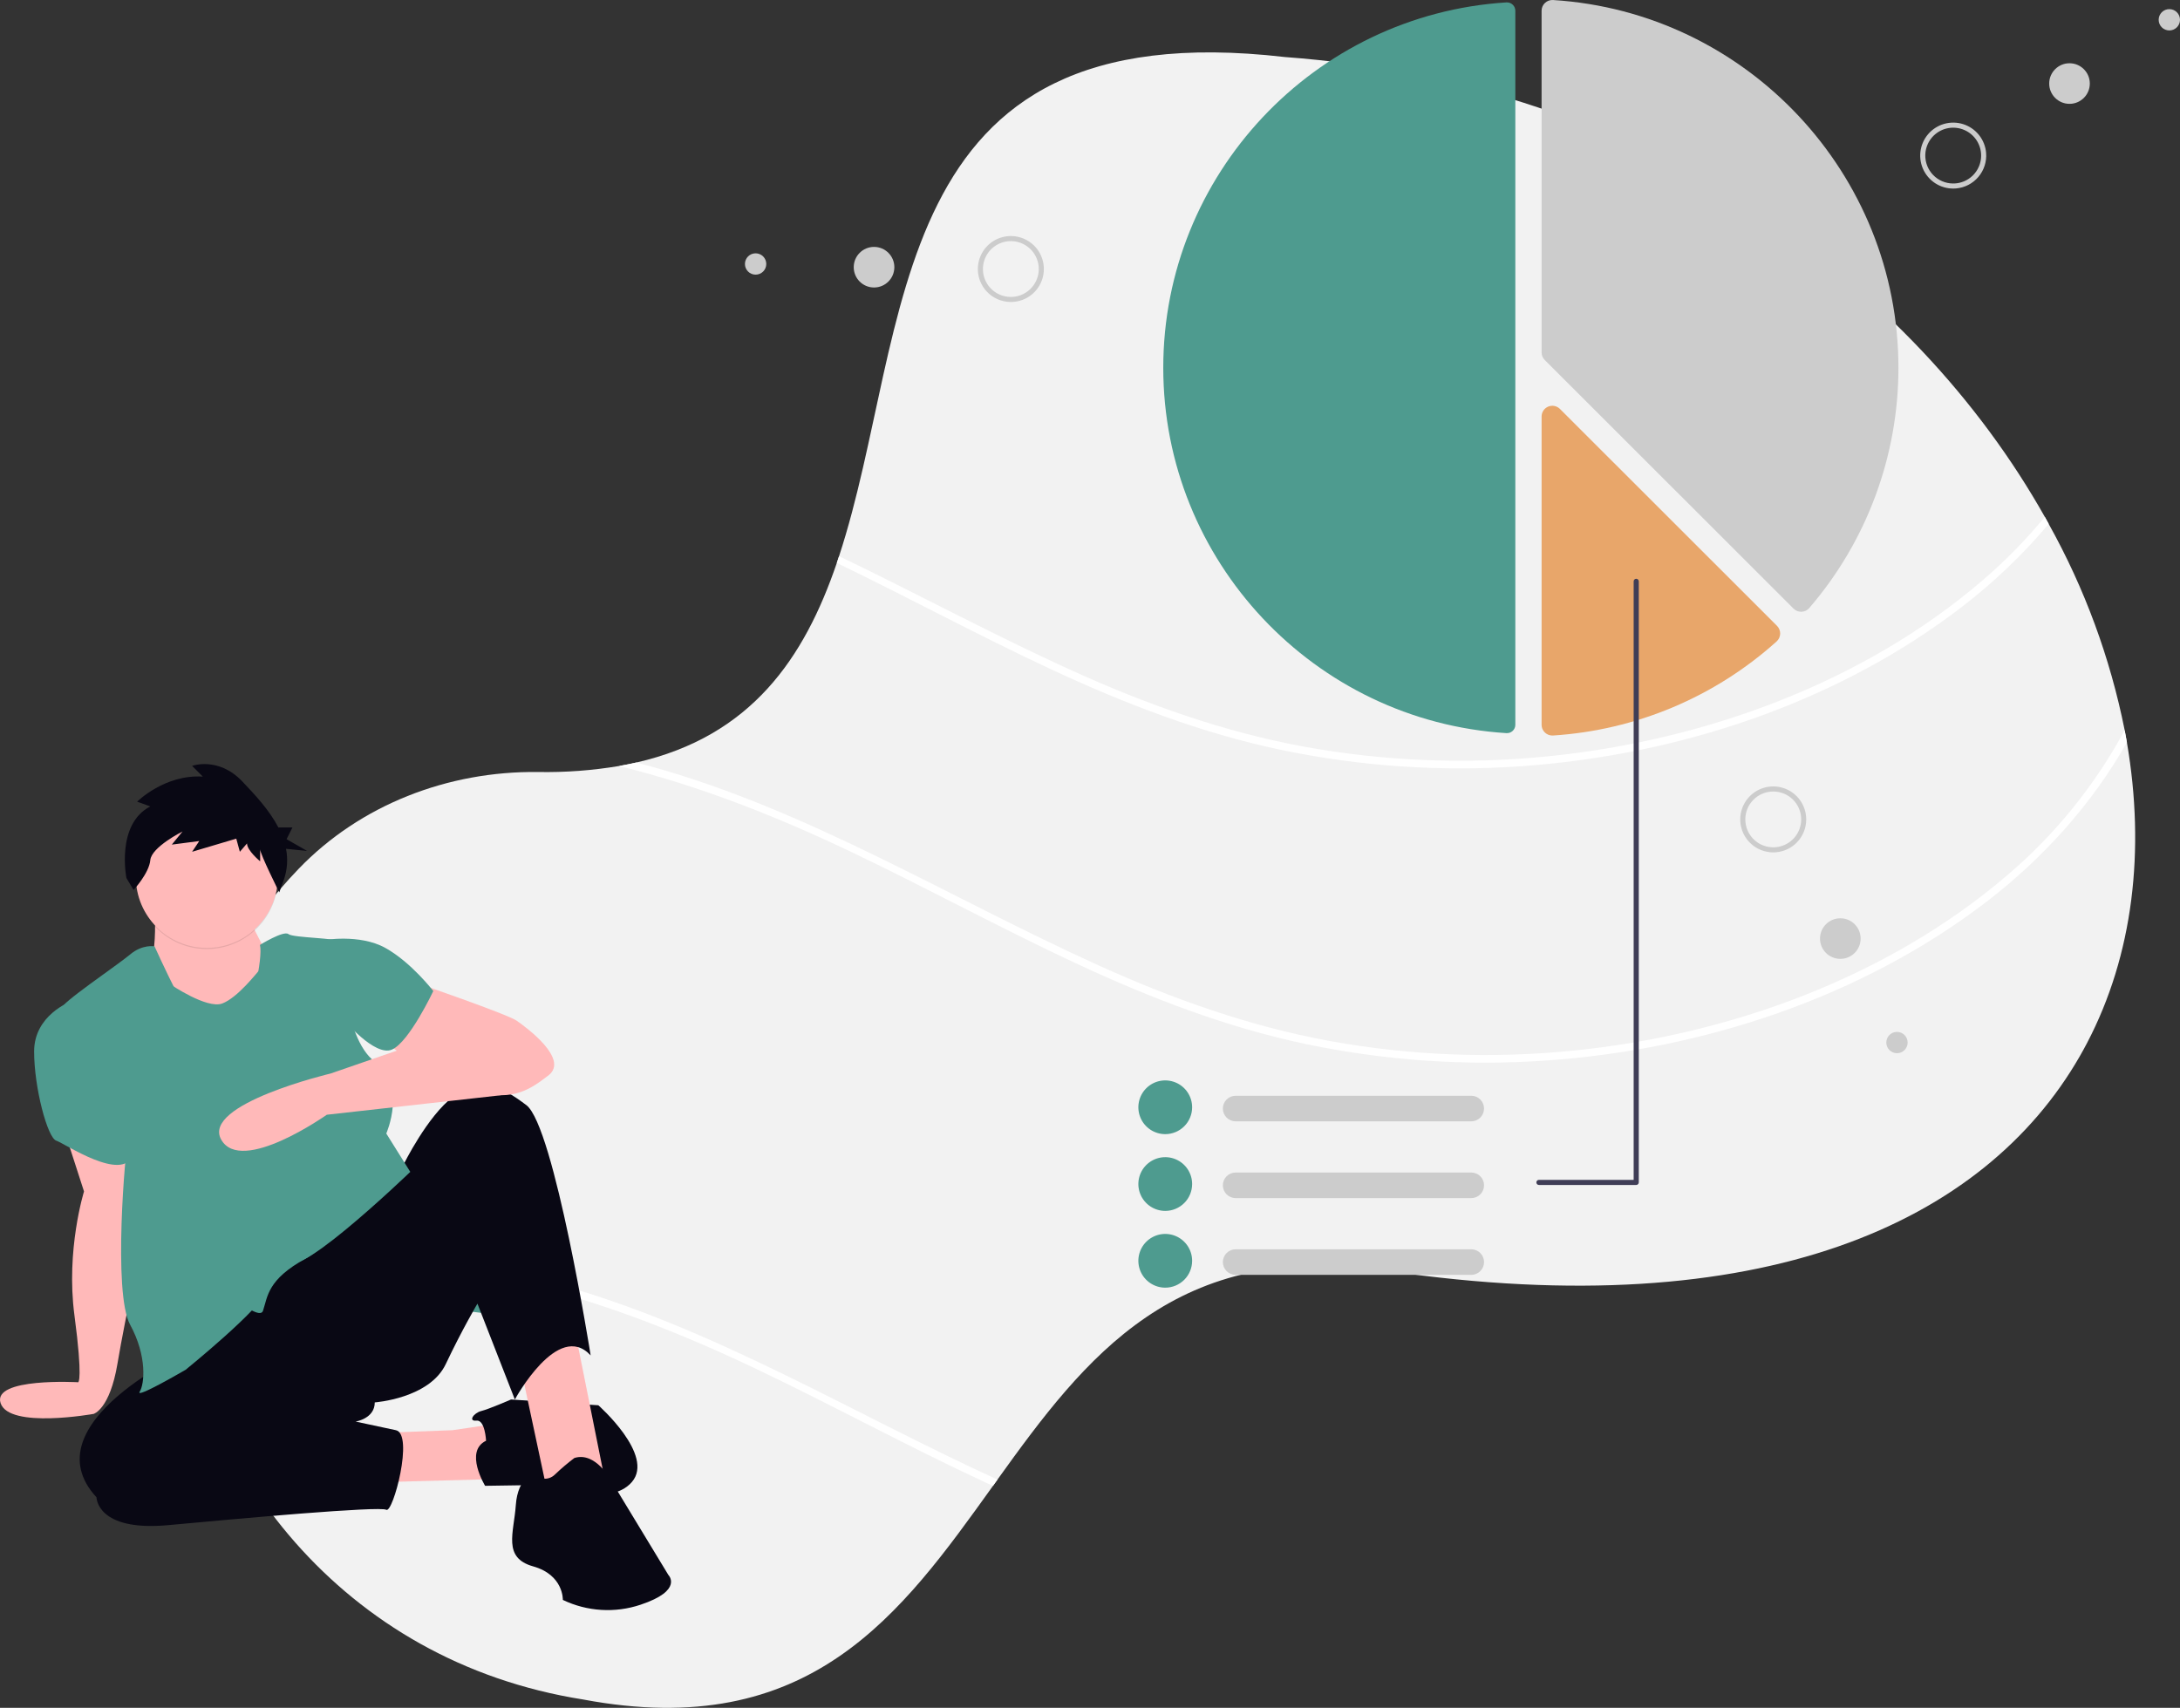 <svg width="522" height="409" viewBox="0 0 522 409" fill="none" xmlns="http://www.w3.org/2000/svg">
<rect x="0" y="0" width="522" height="409" fill="#333333" stroke="none"/>
<g clip-path="url(#clip0_104_194)">
<path d="M499.718 249.828C499.164 250.891 498.587 251.936 497.991 252.975C475.147 292.749 422.005 317.451 332.383 304.378C281.496 296.601 259.826 325.125 238.841 354.341C238.481 354.845 238.123 355.349 237.759 355.853C215.783 386.491 194.027 417.213 139.627 407.001C81.956 397.889 46.364 351.091 40.857 301.127C40.789 300.52 40.729 299.906 40.674 299.299C37.58 266.906 47.142 233.364 71.537 208.042C86.27 192.751 107.208 184.628 128.818 184.883C135.325 185.004 141.829 184.522 148.246 183.443C149.663 183.194 151.037 182.921 152.374 182.611C179.906 176.323 192.592 157.63 200.373 134.817C200.556 134.276 200.738 133.736 200.914 133.189C218.781 78.785 210.519 2.425 307.648 13.658C394.565 20.062 458.352 68.228 489.639 123.797C489.949 124.356 490.259 124.915 490.563 125.474C499.163 140.893 505.299 157.56 508.751 174.872C508.946 175.844 509.121 176.816 509.286 177.787C513.711 203.595 510.811 228.679 499.718 249.828Z" fill="#F2F2F2"/>
<path d="M490.562 125.473C484.326 132.879 477.3 139.583 469.609 145.465C439.646 168.429 401.695 180.883 364.255 183.496C345.014 184.847 325.678 183.535 306.797 179.595C287.587 175.573 269.266 168.489 251.522 160.215C234.264 152.165 217.514 143.089 200.374 134.814C200.556 134.273 200.738 133.733 200.915 133.186C219.609 142.177 237.917 152.086 256.829 160.652C274.646 168.727 293.089 175.312 312.378 178.836C331.623 182.327 351.264 183.096 370.723 181.12C408.058 177.365 446.041 163.598 474.746 138.969C480.135 134.346 485.117 129.268 489.638 123.793C489.948 124.354 490.256 124.914 490.562 125.473Z" fill="white"/>
<path d="M360.838 0.571C360.794 0.571 360.75 0.572 360.707 0.575C314.634 3.46 278.543 41.894 278.543 88.074C278.543 134.255 314.634 172.689 360.707 175.573C360.982 175.592 361.258 175.553 361.518 175.46C361.777 175.367 362.015 175.221 362.215 175.032C362.415 174.845 362.575 174.62 362.683 174.369C362.792 174.118 362.847 173.848 362.846 173.575V2.573C362.845 2.042 362.633 1.532 362.256 1.157C361.88 0.781 361.369 0.571 360.838 0.571Z" fill="#4E9B8F"/>
<path d="M431.28 146.506C430.597 146.505 429.942 146.234 429.458 145.752L369.887 86.216C369.647 85.978 369.457 85.695 369.328 85.383C369.198 85.071 369.132 84.736 369.133 84.399V2.573C369.132 2.222 369.203 1.875 369.343 1.552C369.482 1.23 369.687 0.94 369.944 0.701C370.202 0.459 370.507 0.272 370.84 0.152C371.172 0.033 371.526 -0.018 371.879 0.005C418.253 2.907 454.579 41.592 454.579 88.074C454.58 109.189 447.005 129.605 433.229 145.614C432.997 145.881 432.713 146.098 432.394 146.251C432.076 146.404 431.729 146.49 431.376 146.504C431.344 146.505 431.312 146.506 431.28 146.506Z" fill="#CCCCCC"/>
<path d="M371.716 176.149C371.058 176.148 370.425 175.898 369.945 175.448C369.688 175.209 369.483 174.919 369.343 174.596C369.203 174.274 369.132 173.926 369.133 173.574V99.747C369.133 99.239 369.284 98.742 369.567 98.319C369.849 97.897 370.251 97.567 370.721 97.373C371.191 97.178 371.708 97.127 372.207 97.226C372.705 97.325 373.164 97.57 373.523 97.929L425.507 149.882C425.754 150.129 425.948 150.424 426.078 150.748C426.207 151.072 426.269 151.42 426.26 151.769C426.251 152.118 426.171 152.461 426.025 152.779C425.879 153.096 425.67 153.38 425.411 153.614C410.611 166.931 391.749 174.868 371.875 176.143C371.822 176.149 371.769 176.149 371.716 176.149Z" fill="#E8A66A"/>
<path d="M509.286 177.787C500.945 192.568 489.17 205.605 475.688 215.939C445.724 238.904 407.775 251.359 370.334 253.971C351.093 255.323 331.758 254.01 312.876 250.07C293.667 246.048 275.345 238.965 257.601 230.69C239.534 222.264 222.021 212.707 204.033 204.123C186.064 195.545 167.596 188.23 148.247 183.443C149.663 183.194 151.037 182.92 152.374 182.611C153.639 182.939 154.899 183.279 156.155 183.631C193.991 194.202 227.382 215.033 262.908 231.129C280.725 239.204 299.168 245.789 318.457 249.312C337.702 252.804 357.343 253.573 376.802 251.597C414.137 247.842 452.12 234.075 480.825 209.446C492.186 199.74 501.654 188.019 508.751 174.872C508.946 175.843 509.121 176.815 509.286 177.787Z" fill="white"/>
<path d="M133.663 307.567C170.939 317.98 203.896 338.356 238.84 354.34C238.481 354.844 238.123 355.348 237.758 355.852C236.871 355.446 235.99 355.039 235.108 354.625C217.042 346.199 199.528 336.643 181.54 328.058C163.188 319.298 144.319 311.856 124.52 307.074C97.152 300.486 68.881 298.476 40.856 301.126C40.789 300.519 40.728 299.905 40.673 299.298C71.915 296.351 103.432 299.153 133.663 307.567Z" fill="white"/>
<path d="M116.587 314.571L99.785 312.525C99.307 312.467 98.847 312.306 98.436 312.054C98.026 311.802 97.674 311.465 97.406 311.065C97.138 310.665 96.959 310.212 96.882 309.737C96.805 309.262 96.831 308.776 96.958 308.312L101.433 292.05C101.584 290.837 101.973 289.667 102.577 288.605C103.181 287.543 103.989 286.61 104.953 285.86C105.918 285.11 107.021 284.557 108.2 284.233C109.378 283.909 110.609 283.82 111.822 283.971C113.035 284.123 114.206 284.511 115.269 285.115C116.332 285.719 117.265 286.525 118.015 287.49C118.766 288.454 119.319 289.556 119.643 290.734C119.968 291.912 120.057 293.142 119.905 294.354L120.344 311.16C120.356 311.641 120.264 312.119 120.075 312.561C119.886 313.004 119.604 313.401 119.247 313.724C118.891 314.048 118.469 314.291 118.01 314.437C117.551 314.583 117.066 314.629 116.588 314.57L116.587 314.571Z" fill="#4E9B8F"/>
<path d="M352.287 268.544H295.879C295.066 268.544 294.286 268.222 293.711 267.647C293.136 267.072 292.813 266.293 292.813 265.48C292.813 264.668 293.136 263.889 293.711 263.314C294.286 262.739 295.066 262.417 295.879 262.417H352.287C353.1 262.417 353.88 262.739 354.455 263.314C355.03 263.889 355.353 264.668 355.353 265.48C355.353 266.293 355.03 267.072 354.455 267.647C353.88 268.222 353.1 268.544 352.287 268.544Z" fill="#CCCCCC"/>
<path d="M279.017 271.609C277.744 271.609 276.499 271.231 275.441 270.524C274.382 269.817 273.557 268.812 273.07 267.637C272.582 266.461 272.455 265.168 272.703 263.919C272.952 262.671 273.565 261.525 274.465 260.625C275.365 259.725 276.513 259.113 277.761 258.864C279.01 258.616 280.305 258.744 281.481 259.231C282.657 259.717 283.663 260.542 284.37 261.6C285.078 262.658 285.455 263.902 285.455 265.175C285.455 266.881 284.777 268.517 283.569 269.724C282.362 270.931 280.725 271.609 279.017 271.609Z" fill="#4E9B8F"/>
<path d="M352.287 286.927H295.879C295.066 286.927 294.286 286.604 293.711 286.03C293.136 285.455 292.813 284.676 292.813 283.863C292.813 283.051 293.136 282.271 293.711 281.697C294.286 281.122 295.066 280.799 295.879 280.799H352.287C353.1 280.799 353.88 281.122 354.455 281.697C355.03 282.271 355.353 283.051 355.353 283.863C355.353 284.676 355.03 285.455 354.455 286.03C353.88 286.604 353.1 286.927 352.287 286.927Z" fill="#CCCCCC"/>
<path d="M279.017 289.991C277.744 289.991 276.499 289.614 275.441 288.907C274.382 288.2 273.557 287.195 273.07 286.02C272.582 284.844 272.455 283.55 272.703 282.302C272.952 281.054 273.565 279.908 274.465 279.008C275.365 278.108 276.513 277.495 277.761 277.247C279.01 276.999 280.305 277.126 281.481 277.613C282.657 278.1 283.663 278.925 284.37 279.983C285.078 281.041 285.455 282.285 285.455 283.557C285.455 285.264 284.777 286.9 283.569 288.107C282.362 289.313 280.725 289.991 279.017 289.991Z" fill="#4E9B8F"/>
<path d="M352.287 305.31H295.879C295.066 305.31 294.286 304.988 293.711 304.413C293.136 303.838 292.813 303.059 292.813 302.247C292.813 301.434 293.136 300.655 293.711 300.08C294.286 299.505 295.066 299.183 295.879 299.183H352.287C353.1 299.183 353.88 299.505 354.455 300.08C355.03 300.655 355.353 301.434 355.353 302.247C355.353 303.059 355.03 303.838 354.455 304.413C353.88 304.988 353.1 305.31 352.287 305.31Z" fill="#CCCCCC"/>
<path d="M279.017 308.375C277.744 308.375 276.499 307.997 275.441 307.29C274.382 306.583 273.557 305.578 273.07 304.403C272.582 303.227 272.455 301.934 272.703 300.686C272.952 299.437 273.565 298.291 274.465 297.391C275.365 296.491 276.513 295.879 277.761 295.63C279.01 295.382 280.305 295.51 281.481 295.997C282.657 296.484 283.663 297.308 284.37 298.366C285.078 299.424 285.455 300.668 285.455 301.941C285.455 303.647 284.777 305.284 283.569 306.49C282.362 307.697 280.725 308.375 279.017 308.375Z" fill="#4E9B8F"/>
<path d="M368.493 283.781H391.793C391.955 283.781 392.111 283.716 392.226 283.601C392.341 283.486 392.406 283.33 392.406 283.168V139.218C392.406 139.055 392.341 138.899 392.226 138.784C392.111 138.669 391.955 138.605 391.793 138.605C391.63 138.605 391.474 138.669 391.359 138.784C391.244 138.899 391.179 139.055 391.179 139.218V282.556H368.493C368.331 282.556 368.175 282.62 368.06 282.735C367.945 282.85 367.88 283.006 367.88 283.168C367.88 283.331 367.945 283.487 368.06 283.602C368.175 283.717 368.331 283.781 368.493 283.781V283.781Z" fill="#3F3D56"/>
<path d="M468.33 45.133C466.772 45.258 465.212 44.919 463.847 44.159C462.482 43.398 461.373 42.25 460.661 40.86C459.949 39.469 459.665 37.899 459.846 36.348C460.027 34.796 460.663 33.333 461.676 32.143C462.689 30.954 464.032 30.091 465.535 29.664C467.038 29.237 468.635 29.265 470.122 29.744C471.609 30.224 472.921 31.134 473.891 32.358C474.861 33.583 475.446 35.067 475.572 36.624C475.656 37.658 475.535 38.698 475.216 39.686C474.898 40.673 474.387 41.588 473.715 42.378C473.042 43.168 472.221 43.818 471.297 44.291C470.373 44.764 469.365 45.05 468.33 45.133ZM468.232 43.922C469.551 43.816 470.808 43.322 471.845 42.501C472.882 41.681 473.653 40.572 474.059 39.314C474.466 38.056 474.49 36.706 474.128 35.435C473.767 34.163 473.037 33.027 472.029 32.171C471.022 31.314 469.783 30.775 468.469 30.622C467.156 30.469 465.826 30.709 464.649 31.311C463.472 31.914 462.499 32.851 461.855 34.006C461.211 35.16 460.924 36.48 461.03 37.797C461.173 39.564 462.012 41.202 463.362 42.35C464.713 43.499 466.465 44.064 468.232 43.922Z" fill="#CCCCCC"/>
<path d="M495.541 24.868C498.227 24.868 500.405 22.692 500.405 20.008C500.405 17.324 498.227 15.148 495.541 15.148C492.856 15.148 490.678 17.324 490.678 20.008C490.678 22.692 492.856 24.868 495.541 24.868Z" fill="#CCCCCC"/>
<path d="M519.446 7.292C520.857 7.292 522.001 6.149 522.001 4.739C522.001 3.329 520.857 2.185 519.446 2.185C518.035 2.185 516.891 3.329 516.891 4.739C516.891 6.149 518.035 7.292 519.446 7.292Z" fill="#CCCCCC"/>
<path d="M431.197 200.588C430.336 201.891 429.107 202.909 427.666 203.515C426.225 204.12 424.637 204.284 423.102 203.987C421.568 203.691 420.156 202.946 419.045 201.847C417.934 200.748 417.174 199.345 416.861 197.814C416.549 196.284 416.697 194.695 417.288 193.249C417.878 191.803 418.885 190.564 420.18 189.689C421.475 188.815 423 188.344 424.563 188.336C426.126 188.328 427.656 188.783 428.96 189.644C430.707 190.8 431.924 192.602 432.343 194.653C432.762 196.705 432.35 198.839 431.197 200.587V200.588ZM419.025 192.549C418.296 193.652 417.911 194.946 417.918 196.268C417.924 197.59 418.323 198.88 419.064 199.975C419.804 201.07 420.853 201.921 422.077 202.421C423.302 202.92 424.647 203.046 425.943 202.781C427.238 202.517 428.427 201.874 429.357 200.935C430.287 199.995 430.918 198.801 431.17 197.504C431.421 196.206 431.282 194.863 430.769 193.644C430.257 192.426 429.394 191.386 428.291 190.658C426.811 189.683 425.004 189.334 423.267 189.689C421.53 190.044 420.004 191.072 419.025 192.549Z" fill="#CCCCCC"/>
<path d="M440.665 229.634C443.35 229.634 445.528 227.458 445.528 224.773C445.528 222.089 443.35 219.913 440.665 219.913C437.979 219.913 435.802 222.089 435.802 224.773C435.802 227.458 437.979 229.634 440.665 229.634Z" fill="#CCCCCC"/>
<path d="M454.23 252.228C455.641 252.228 456.785 251.085 456.785 249.675C456.785 248.265 455.641 247.122 454.23 247.122C452.819 247.122 451.676 248.265 451.676 249.675C451.676 251.085 452.819 252.228 454.23 252.228Z" fill="#CCCCCC"/>
<path d="M234.972 67.942C234.276 66.543 234.011 64.97 234.211 63.42C234.41 61.871 235.065 60.416 236.092 59.238C237.119 58.061 238.472 57.214 239.98 56.805C241.489 56.396 243.085 56.444 244.566 56.941C246.048 57.439 247.349 58.364 248.304 59.601C249.259 60.837 249.826 62.329 249.933 63.887C250.04 65.445 249.682 67.001 248.905 68.356C248.127 69.711 246.965 70.805 245.566 71.5C243.688 72.43 241.519 72.577 239.533 71.91C237.547 71.243 235.906 69.816 234.972 67.942ZM248.038 61.453C247.449 60.27 246.522 59.287 245.375 58.63C244.227 57.973 242.911 57.67 241.591 57.761C240.272 57.852 239.009 58.332 237.962 59.14C236.915 59.948 236.132 61.048 235.711 62.301C235.29 63.554 235.25 64.904 235.597 66.179C235.943 67.455 236.661 68.599 237.658 69.468C238.655 70.336 239.888 70.889 241.2 71.057C242.511 71.225 243.844 71.001 245.028 70.412C246.614 69.621 247.822 68.234 248.386 66.555C248.951 64.875 248.825 63.041 248.038 61.453Z" fill="#CCCCCC"/>
<path d="M209.288 68.849C211.974 68.849 214.151 66.673 214.151 63.989C214.151 61.304 211.974 59.129 209.288 59.129C206.602 59.129 204.425 61.304 204.425 63.989C204.425 66.673 206.602 68.849 209.288 68.849Z" fill="#CCCCCC"/>
<path d="M180.929 65.773C182.34 65.773 183.484 64.63 183.484 63.22C183.484 61.81 182.34 60.666 180.929 60.666C179.518 60.666 178.375 61.81 178.375 63.22C178.375 64.63 179.518 65.773 180.929 65.773Z" fill="#CCCCCC"/>
<path d="M15.291 270.406L20.118 285.33C20.118 285.33 15.752 299.337 17.82 314.952C19.888 330.567 18.739 331.026 18.739 331.026C18.739 331.026 -1.922 329.837 0.146 336.039C2.214 342.242 22.416 338.606 22.416 338.606C22.416 338.606 26.295 337.562 28.134 326.54C29.972 315.518 34.593 294.288 34.593 294.288L30.247 274.247L15.291 270.406Z" fill="#FFB9B9"/>
<path d="M89.967 343.198L108.348 342.512L122.363 340.445L118.228 354.223L84.22 355.141L89.967 343.198Z" fill="#FFB9B9"/>
<path d="M116.389 345.035C116.389 345.035 116.16 339.983 114.092 340.213C112.024 340.443 113.403 338.376 115.24 337.917C117.078 337.458 122.363 335.161 122.363 335.161L143.271 336.539C143.271 336.539 156.828 348.48 151.313 354.909C145.799 361.339 131.554 355.598 131.554 355.598L116.159 355.828C116.159 355.828 111.105 347.561 116.389 345.035Z" fill="#090814"/>
<path d="M124.661 327.354L131.324 358.583L145.11 355.828L137.298 316.791L129.027 312.428L124.661 327.354Z" fill="#FFB9B9"/>
<path d="M45.392 323.45C45.392 323.45 6.789 340.903 23.107 358.583C23.107 358.583 23.107 366.849 40.34 365.242C57.572 363.634 90.888 360.65 92.496 361.568C94.105 362.485 99.159 343.427 94.794 342.509C90.428 341.59 85.144 340.442 85.144 340.442C85.144 340.442 89.738 339.753 89.738 335.851C89.738 335.851 102.834 334.932 106.742 326.668C110.65 318.403 114.324 312.201 114.324 312.201L123.282 335.161C123.282 335.161 133.622 316.102 141.434 324.598C141.434 324.598 132.703 269.717 126.039 264.665C119.376 259.614 114.781 258.006 108.577 262.599C102.373 267.191 96.629 278.902 96.629 278.902L45.392 323.45Z" fill="#090814"/>
<path d="M137.528 349.168C135.922 350.38 134.388 351.684 132.934 353.074C131.096 354.911 128.568 353.992 128.34 353.074C128.111 352.156 123.974 353.763 123.515 360.422C123.055 367.081 120.298 373.051 127.651 375.118C135.003 377.184 134.773 383.155 134.773 383.155C140.591 385.944 147.267 386.356 153.384 384.303C163.724 380.859 160.047 377.185 160.047 377.185L146.261 354.452C146.261 354.452 142.583 347.561 137.528 349.168Z" fill="#090814"/>
<path d="M99.387 235.273C99.387 235.273 121.445 242.851 123.742 244.456C126.04 246.062 136.379 253.639 131.324 257.544C126.269 261.45 122.136 263.974 112.254 260.989C102.372 258.004 91.346 248.819 91.346 248.819L99.387 235.273Z" fill="#FFB9B9"/>
<path d="M37.12 218.511C37.12 218.511 37.35 227.466 36.431 228.384C35.512 229.303 47.46 256.399 60.557 244.458C73.653 232.518 63.544 227.696 63.544 227.696C63.544 227.696 58.719 218.74 58.949 217.822C59.18 216.904 37.581 217.822 37.581 217.822L37.12 218.511Z" fill="#FFB9B9"/>
<path d="M16.901 239.866C16.901 239.866 8.17 243.08 8.17 251.806C8.17 260.532 11.387 272.472 13.455 273.161C15.523 273.85 29.308 283.265 31.836 276.605C34.363 269.946 16.901 239.866 16.901 239.866Z" fill="#4E9B8F"/>
<path d="M77.329 225.17C77.329 225.17 86.061 223.562 92.264 227.007C98.468 230.452 103.753 237.34 103.753 237.34C103.753 237.34 98.008 249.51 93.873 251.347C89.737 253.185 82.155 244 82.155 244L77.329 225.17Z" fill="#4E9B8F"/>
<path d="M40.797 235.733C40.797 235.733 49.528 241.703 53.207 240.324C56.886 238.945 61.479 232.976 61.938 232.517C62.398 232.058 85.834 279.132 85.834 279.132C85.834 279.132 82.387 296.354 73.197 301.403C64.006 306.452 64.121 310.473 62.972 313.918C61.824 317.362 47.003 303.01 47.003 303.01L37.58 263.059V238.718L40.797 235.733Z" fill="#4E9B8F"/>
<path d="M37.006 226.638C37.006 226.638 34.133 226.064 31.144 228.591C28.155 231.118 14.14 240.531 14.831 241.45C15.521 242.369 21.726 255.457 23.107 260.737C24.487 266.017 26.553 266.707 26.553 266.707C26.553 266.707 31.378 270.151 30.689 272.678C30 275.204 27.012 309.648 31.148 317.226C35.284 324.804 34.594 331.462 33.446 333.299C32.297 335.136 44.475 328.018 44.475 328.018C44.475 328.018 62.626 313.322 64.005 308.959C64.896 305.961 65.512 302.887 65.843 299.776C65.843 299.776 54.125 253.391 50.449 250.866C46.772 248.34 37.006 226.638 37.006 226.638Z" fill="#4E9B8F"/>
<path d="M62.248 226.292C62.248 226.292 67.909 222.781 69.06 223.699C70.21 224.617 81.007 224.617 81.237 225.536C81.467 226.455 81.926 248.499 89.739 254.24C97.552 259.981 92.496 271.462 92.496 271.462L98.24 280.645C98.24 280.645 66.992 310.724 69.06 300.393C69.175 299.819 69.06 299.704 69.06 299.704C69.06 299.704 56.88 247.58 58.488 244.825C60.095 242.07 63.02 229.573 62.248 226.292Z" fill="#4E9B8F"/>
<path opacity="0.1" d="M49.527 227.279C58.917 227.279 66.53 219.672 66.53 210.287C66.53 200.903 58.917 193.295 49.527 193.295C40.137 193.295 32.525 200.903 32.525 210.287C32.525 219.672 40.137 227.279 49.527 227.279Z" fill="black"/>
<path d="M110.416 246.295L79.168 257.088C79.168 257.088 48.149 264.436 52.975 272.932C57.801 281.428 78.249 266.964 78.249 266.964L119.861 262.305C119.861 262.305 136.379 248.362 110.416 246.295Z" fill="#FFB9B9"/>
<path d="M49.527 227.006C58.917 227.006 66.53 219.399 66.53 210.014C66.53 200.63 58.917 193.022 49.527 193.022C40.137 193.022 32.525 200.63 32.525 210.014C32.525 219.399 40.137 227.006 49.527 227.006Z" fill="#FFB9B9"/>
<path d="M35.988 193.127L32.842 191.984C32.842 191.984 39.419 185.411 48.568 185.983L45.995 183.411C45.995 183.411 52.285 181.125 58.004 187.126C61.01 190.28 64.488 193.987 66.656 198.165H70.024L68.618 200.975L73.538 203.785L68.488 203.28C68.968 205.706 68.804 208.214 68.013 210.557L66.869 213.701C66.869 213.701 62.295 204.557 62.295 203.414V206.272C62.295 206.272 59.149 203.701 59.149 201.986L57.434 203.986L56.576 200.843L45.997 203.986L47.713 201.414L41.137 202.272L43.71 199.128C43.71 199.128 36.276 202.843 35.99 205.986C35.704 209.13 31.987 213.13 31.987 213.13L30.272 210.273C30.272 210.273 27.696 197.413 35.988 193.127Z" fill="#090814"/>
</g>
<defs>
<clipPath id="clip0_104_194">
<rect width="522" height="409" fill="white"/>
</clipPath>
</defs>
</svg>
